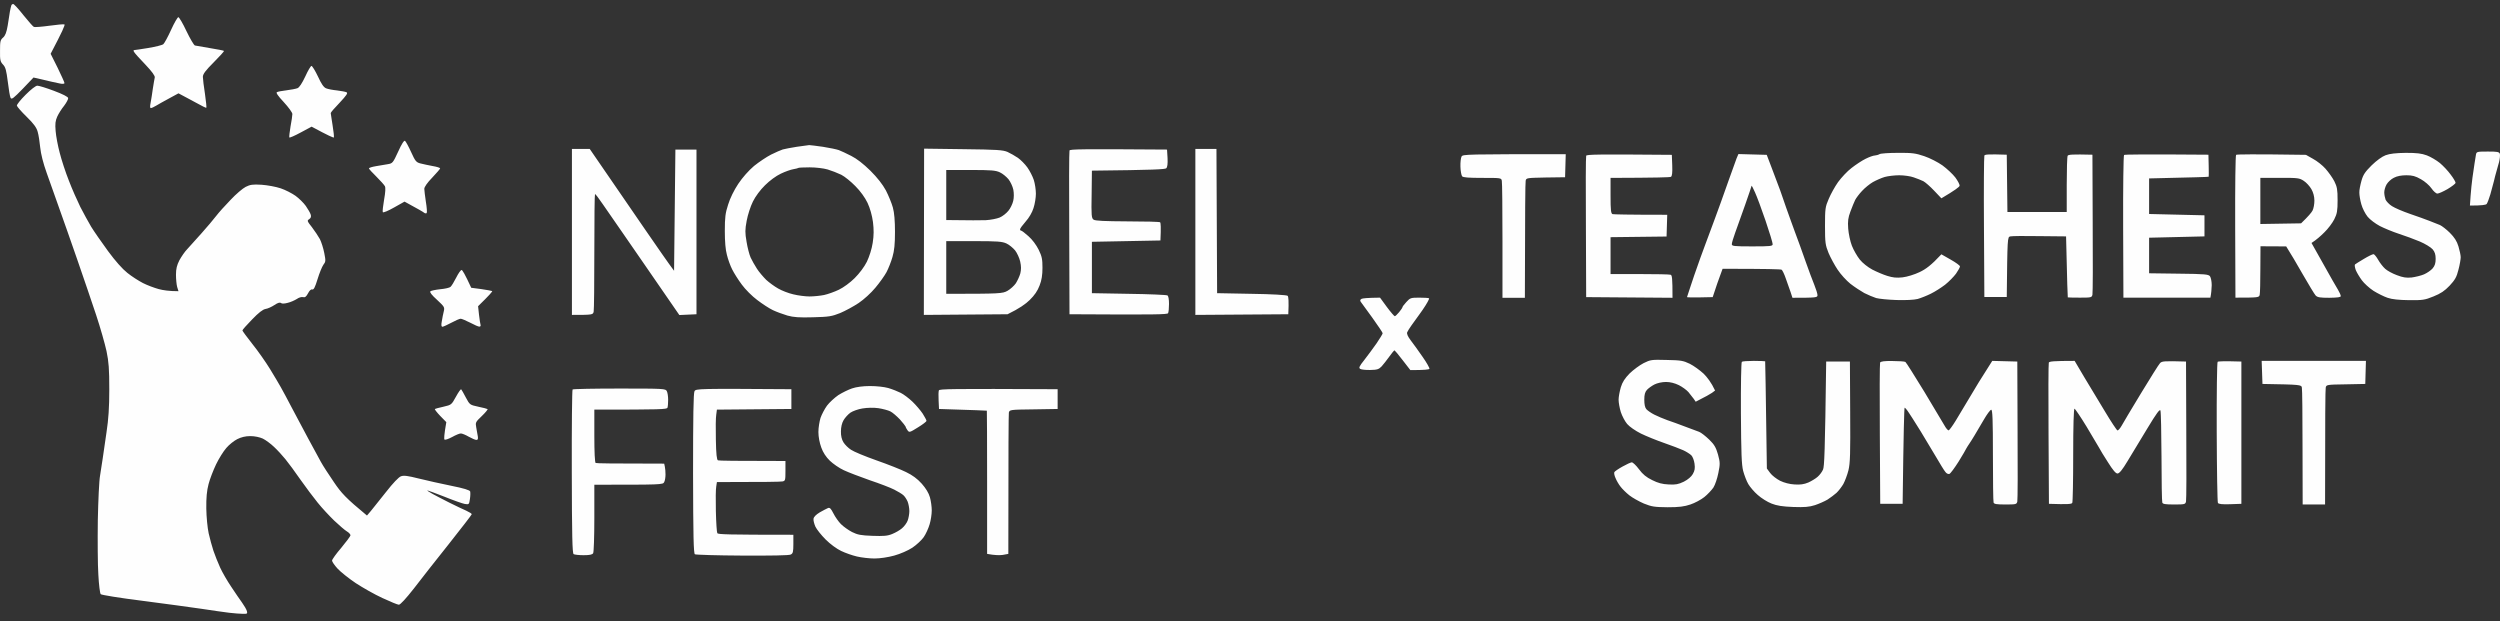 <?xml version="1.0" encoding="UTF-8"?> <svg xmlns="http://www.w3.org/2000/svg" width="322" height="80" viewBox="0 0 322 80" fill="none"><rect x="0" y="0" width="322" height="80" fill="#333333" stroke="none"/><path fill-rule="evenodd" clip-rule="evenodd" d="M3.008 1.941C2.397 1.16 1.802 0.516 1.7 0.516C1.616 0.516 1.497 0.583 1.463 0.685C1.429 0.77 1.344 1.126 1.276 1.483C1.248 1.678 1.195 2.009 1.136 2.378C1.087 2.684 1.034 3.015 0.987 3.315C0.835 4.181 0.682 4.588 0.393 4.842C0.037 5.148 0.003 5.335 0.003 6.539C-0.014 7.727 0.037 7.948 0.393 8.321C0.716 8.66 0.818 9.067 1.004 10.527C1.123 11.511 1.276 12.444 1.361 12.597C1.497 12.851 1.717 12.682 2.923 11.443L4.315 9.984C6.556 10.51 7.456 10.713 7.761 10.764C8.067 10.832 8.304 10.798 8.304 10.696C8.304 10.595 7.897 9.712 7.422 8.728L6.522 6.929C8.033 4.062 8.406 3.197 8.304 3.146C8.203 3.095 7.337 3.18 6.352 3.315C5.367 3.451 4.468 3.519 4.366 3.468C4.247 3.417 3.636 2.721 3.008 1.941ZM24.008 3.994C23.549 3.01 23.074 2.212 22.972 2.212C22.87 2.212 22.446 2.942 22.038 3.841C21.631 4.741 21.173 5.572 21.037 5.691C20.901 5.81 20.018 6.03 19.084 6.183C18.151 6.336 17.336 6.454 17.268 6.454C17.183 6.454 17.183 6.556 17.268 6.692C17.336 6.828 17.981 7.557 18.711 8.304C19.594 9.237 19.984 9.78 19.933 9.984C19.899 10.136 19.78 10.798 19.679 11.46C19.594 12.122 19.458 12.936 19.39 13.293C19.305 13.683 19.322 13.92 19.424 13.92C19.526 13.92 19.831 13.784 20.103 13.615C20.392 13.445 21.156 13.004 21.801 12.665L22.989 12.02C23.528 12.299 24.021 12.567 24.466 12.809C24.778 12.979 25.066 13.136 25.332 13.275C25.96 13.632 26.52 13.903 26.571 13.886C26.622 13.852 26.537 13.055 26.401 12.105C26.249 11.137 26.13 10.153 26.13 9.899C26.13 9.543 26.469 9.084 27.539 8.015C28.303 7.252 28.897 6.59 28.846 6.556C28.795 6.505 27.997 6.353 27.063 6.2C26.13 6.047 25.247 5.894 25.111 5.861C24.975 5.827 24.483 4.978 24.008 3.994ZM40.95 9.848C40.594 9.101 40.22 8.491 40.118 8.491C40.017 8.491 39.66 9.101 39.321 9.848C38.896 10.747 38.557 11.256 38.319 11.358C38.098 11.443 37.47 11.562 36.91 11.63C36.35 11.697 35.789 11.799 35.671 11.867C35.518 11.935 35.772 12.325 36.553 13.157C37.164 13.819 37.657 14.497 37.657 14.684C37.657 14.87 37.555 15.6 37.419 16.296C37.3 16.991 37.232 17.619 37.266 17.704C37.3 17.772 37.962 17.484 38.743 17.059L40.135 16.313C42.308 17.484 42.971 17.772 43.004 17.704C43.038 17.619 42.971 16.924 42.835 16.126C42.781 15.766 42.727 15.427 42.685 15.157C42.633 14.829 42.597 14.602 42.597 14.565C42.597 14.48 43.106 13.886 43.751 13.225C44.634 12.274 44.838 11.986 44.634 11.884C44.498 11.816 43.938 11.714 43.412 11.647C42.869 11.596 42.24 11.477 42.003 11.375C41.697 11.256 41.392 10.815 40.95 9.848ZM6.946 11.697C5.962 11.324 5.011 11.036 4.807 11.036C4.603 11.036 3.992 11.511 3.296 12.207C2.651 12.851 2.142 13.479 2.176 13.615C2.193 13.734 2.753 14.378 3.432 15.04C4.366 15.956 4.705 16.431 4.858 16.991C4.977 17.399 5.113 18.315 5.181 19.011C5.266 19.825 5.554 20.996 6.029 22.319C6.225 22.881 6.506 23.668 6.798 24.484C7.088 25.297 7.388 26.139 7.625 26.816C8.118 28.173 9.153 31.143 9.951 33.433C10.749 35.724 11.835 38.931 12.379 40.56C12.922 42.189 13.516 44.293 13.72 45.226C14.008 46.617 14.076 47.517 14.076 50.147C14.076 52.505 13.975 53.982 13.72 55.661C13.533 56.917 13.312 58.444 13.228 59.055C13.143 59.666 12.99 60.65 12.888 61.261C12.769 61.872 12.65 64.468 12.599 67.03C12.566 69.592 12.582 72.748 12.667 74.021C12.735 75.293 12.871 76.43 12.973 76.532C13.075 76.634 15.469 77.024 18.32 77.38C21.173 77.754 24.602 78.212 25.96 78.415C27.318 78.619 28.914 78.856 29.525 78.924C30.136 78.992 30.917 79.06 31.257 79.06C31.851 79.077 31.885 79.043 31.8 78.704C31.732 78.483 31.46 78.008 31.189 77.635C30.917 77.262 30.289 76.345 29.797 75.599C29.287 74.852 28.642 73.732 28.354 73.104C28.065 72.46 27.675 71.493 27.488 70.933C27.301 70.373 27.029 69.355 26.877 68.693C26.724 67.997 26.588 66.589 26.571 65.503C26.554 64.094 26.639 63.212 26.86 62.364C27.029 61.702 27.471 60.565 27.827 59.819C28.184 59.072 28.778 58.122 29.152 57.697C29.508 57.273 30.153 56.764 30.561 56.561C31.07 56.306 31.613 56.17 32.241 56.17C32.801 56.17 33.447 56.306 33.854 56.493C34.227 56.679 34.873 57.155 35.297 57.562C35.721 57.952 36.384 58.682 36.757 59.14C37.148 59.615 38.013 60.786 38.692 61.77C39.388 62.754 40.373 64.078 40.916 64.739C41.443 65.401 42.41 66.436 43.038 67.047C43.684 67.658 44.413 68.285 44.668 68.438C44.94 68.591 45.144 68.829 45.144 68.947C45.144 69.049 44.6 69.779 43.955 70.559C43.293 71.323 42.767 72.069 42.767 72.205C42.767 72.341 43.089 72.816 43.48 73.24C43.887 73.681 44.94 74.513 45.822 75.107C46.705 75.683 48.25 76.566 49.252 77.024C50.27 77.499 51.221 77.889 51.374 77.889C51.561 77.889 52.308 77.075 53.292 75.819C54.175 74.665 56.212 72.069 57.825 70.05C59.438 68.014 60.762 66.3 60.762 66.232C60.762 66.148 60.439 65.961 60.049 65.774C59.663 65.614 58.776 65.18 58.006 64.803L57.876 64.739L57.702 64.651C56.943 64.263 56.082 63.824 55.72 63.619C55.312 63.399 55.007 63.195 55.041 63.161C55.058 63.144 56.025 63.501 57.197 63.959C58.368 64.434 59.574 64.858 59.862 64.909C60.405 64.994 60.422 64.977 60.524 64.281C60.592 63.874 60.592 63.433 60.558 63.297C60.49 63.127 59.743 62.89 58.114 62.567C56.806 62.296 54.939 61.889 53.937 61.634C52.511 61.278 52.019 61.21 51.645 61.346C51.357 61.447 50.61 62.228 49.71 63.382C49.172 64.065 48.605 64.771 48.208 65.264C48.003 65.518 47.844 65.716 47.758 65.825L47.266 66.402C44.532 64.145 43.955 63.501 43.004 62.092C42.342 61.125 41.578 59.954 41.324 59.479C41.069 59.021 40.339 57.681 39.711 56.51C39.33 55.799 38.829 54.856 38.373 53.997C38.078 53.442 37.802 52.922 37.589 52.522C37.063 51.504 36.417 50.316 36.18 49.892C35.942 49.468 35.314 48.399 34.771 47.517C34.227 46.634 33.209 45.175 32.496 44.293C31.8 43.41 31.223 42.63 31.223 42.562C31.223 42.477 31.783 41.849 32.462 41.154C33.311 40.272 33.837 39.864 34.194 39.796C34.465 39.762 34.992 39.525 35.348 39.287C35.772 38.999 36.044 38.914 36.197 39.033C36.333 39.135 36.638 39.118 37.08 38.999C37.453 38.914 37.962 38.676 38.234 38.507C38.489 38.32 38.845 38.218 39.032 38.269C39.287 38.337 39.439 38.218 39.677 37.777C39.864 37.421 40.05 37.234 40.22 37.285C40.407 37.336 40.577 37.014 40.899 35.962C41.137 35.181 41.477 34.35 41.646 34.112C41.952 33.722 41.969 33.603 41.765 32.585C41.646 31.974 41.392 31.177 41.205 30.803C41.001 30.43 40.543 29.751 40.186 29.276C39.558 28.479 39.524 28.411 39.83 28.224C40.05 28.072 40.101 27.902 40.017 27.63C39.949 27.41 39.66 26.918 39.388 26.527C39.1 26.12 38.506 25.543 38.064 25.221C37.606 24.898 36.757 24.457 36.146 24.254C35.535 24.05 34.431 23.846 33.684 23.796C32.547 23.728 32.224 23.779 31.647 24.067C31.274 24.254 30.391 25 29.695 25.747C28.982 26.477 28.15 27.41 27.827 27.834C27.505 28.258 26.673 29.242 25.96 30.04C25.448 30.614 24.861 31.263 24.466 31.7C24.324 31.857 24.207 31.986 24.127 32.076C23.804 32.398 23.363 33.06 23.108 33.518C22.785 34.146 22.666 34.621 22.666 35.385C22.666 35.945 22.734 36.657 22.819 36.963L22.989 37.506C21.801 37.506 21.003 37.387 20.443 37.234C19.882 37.081 18.966 36.742 18.405 36.454C17.845 36.165 16.945 35.588 16.402 35.147C15.774 34.655 14.84 33.603 13.907 32.331C13.092 31.211 12.107 29.802 11.734 29.191C11.377 28.581 10.749 27.444 10.341 26.646C9.951 25.849 9.272 24.322 8.865 23.253C8.44 22.184 7.914 20.572 7.693 19.689C7.456 18.807 7.218 17.551 7.167 16.89C7.082 15.94 7.133 15.566 7.371 15.023C7.54 14.65 7.931 14.022 8.253 13.632C8.559 13.225 8.797 12.783 8.78 12.631C8.746 12.461 8.084 12.122 6.946 11.697ZM52.953 19.588C52.63 18.875 52.274 18.23 52.172 18.145C52.053 18.044 51.747 18.502 51.289 19.52C50.61 20.996 50.559 21.047 49.931 21.149C49.591 21.2 48.895 21.318 48.42 21.403C47.928 21.488 47.52 21.607 47.52 21.692C47.52 21.759 47.945 22.235 48.471 22.744C48.98 23.253 49.489 23.813 49.574 23.982C49.676 24.169 49.642 24.78 49.472 25.713C49.337 26.511 49.252 27.223 49.303 27.325C49.354 27.427 49.999 27.155 50.746 26.731L52.104 25.968C53.886 26.935 54.498 27.291 54.616 27.393C54.735 27.495 54.888 27.512 54.956 27.444C55.024 27.359 54.973 26.714 54.854 26.001C54.752 25.289 54.65 24.525 54.65 24.322C54.65 24.084 55.041 23.524 55.669 22.879C56.229 22.285 56.688 21.759 56.688 21.692C56.688 21.607 56.246 21.471 55.72 21.386C55.177 21.284 54.464 21.132 54.141 21.047C53.615 20.911 53.479 20.758 52.953 19.588ZM106.004 18.909C105.156 18.79 104.358 18.688 104.222 18.688C104.145 18.698 103.877 18.735 103.524 18.783C103.254 18.82 102.933 18.865 102.609 18.909C101.862 19.028 101.064 19.18 100.827 19.248C100.589 19.316 99.91 19.622 99.316 19.91C98.722 20.215 97.737 20.877 97.109 21.386C96.43 21.963 95.632 22.862 95.088 23.677C94.545 24.491 94.019 25.56 93.781 26.358C93.425 27.444 93.357 28.004 93.357 29.751C93.357 31.092 93.442 32.178 93.629 32.84C93.764 33.4 94.07 34.248 94.308 34.706C94.545 35.181 95.088 36.047 95.547 36.657C95.988 37.268 96.888 38.167 97.533 38.643C98.178 39.135 99.078 39.728 99.553 39.949C100.012 40.17 100.86 40.475 101.421 40.645C102.219 40.865 102.932 40.916 104.731 40.865C106.785 40.814 107.142 40.747 108.211 40.322C108.856 40.051 109.926 39.474 110.588 39.033C111.267 38.575 112.184 37.743 112.744 37.065C113.287 36.42 113.932 35.52 114.187 35.045C114.425 34.587 114.781 33.705 114.951 33.094C115.189 32.28 115.274 31.448 115.274 29.87C115.274 28.445 115.189 27.41 115.002 26.731C114.849 26.171 114.442 25.187 114.102 24.525C113.678 23.745 113.016 22.896 112.099 21.98C111.199 21.098 110.35 20.436 109.637 20.08C109.043 19.774 108.313 19.435 108.042 19.333C107.753 19.231 106.853 19.045 106.004 18.909ZM75.956 19.18H73.664V40.56C76.329 40.56 76.38 40.543 76.465 40.136C76.516 39.898 76.55 36.403 76.55 32.381C76.55 28.343 76.584 25.017 76.635 25C76.686 24.966 77.127 25.543 77.62 26.273C77.919 26.692 78.875 28.078 80.115 29.876C80.986 31.137 81.996 32.602 83.018 34.078L87.5 40.577L89.707 40.475V19.265H86.991L86.821 34.876C86.125 33.959 84.648 31.821 83.069 29.531C81.507 27.24 79.691 24.61 79.046 23.677C78.67 23.133 78.19 22.433 77.751 21.793C77.436 21.335 77.143 20.907 76.924 20.589L75.956 19.18ZM124.05 19.214L119.025 19.146L118.991 40.56L129.772 40.475C131.282 39.745 132.131 39.135 132.624 38.643C133.252 38.032 133.642 37.455 133.897 36.776C134.168 36.097 134.27 35.419 134.27 34.502C134.27 33.383 134.202 33.026 133.778 32.161C133.472 31.55 132.963 30.854 132.454 30.413C132.012 30.023 131.588 29.683 131.503 29.701C131.435 29.701 131.384 29.633 131.384 29.531C131.384 29.429 131.707 28.988 132.097 28.547C132.539 28.055 132.946 27.359 133.116 26.799C133.286 26.29 133.422 25.459 133.422 24.949C133.422 24.44 133.303 23.643 133.15 23.168C132.997 22.71 132.624 21.98 132.318 21.556C132.012 21.132 131.469 20.589 131.113 20.334C130.739 20.08 130.145 19.74 129.772 19.571C129.177 19.316 128.43 19.265 124.05 19.214ZM150.381 20.368L150.313 19.265C139.177 19.18 137.818 19.214 137.751 19.384C137.7 19.503 137.683 24.288 137.717 30.04L137.751 40.475C148.887 40.543 150.347 40.509 150.449 40.339C150.517 40.221 150.568 39.695 150.568 39.152C150.568 38.558 150.5 38.133 150.364 38.049C150.245 37.981 148.004 37.879 145.39 37.845L140.637 37.76V31.143L149.464 30.973C149.549 29.259 149.498 28.699 149.43 28.631C149.362 28.564 147.461 28.513 145.22 28.513C142.266 28.496 141.078 28.445 140.857 28.292C140.586 28.105 140.552 27.783 140.603 25.034L140.637 21.98C148.666 21.895 150.042 21.81 150.211 21.675C150.364 21.522 150.415 21.115 150.381 20.368ZM156.679 19.18H153.963V40.56L165.932 40.475C166.016 38.744 165.949 38.184 165.847 38.1C165.745 37.998 163.827 37.879 161.212 37.845L156.764 37.76L156.679 19.18ZM321.98 19.808C321.878 19.554 321.64 19.52 320.435 19.52C319.077 19.52 318.975 19.537 318.907 19.893C318.873 20.097 318.788 20.623 318.721 21.047C318.653 21.454 318.534 22.302 318.449 22.913C318.364 23.507 318.262 24.559 318.211 25.238L318.126 26.477C319.705 26.477 320.164 26.392 320.282 26.273C320.384 26.137 320.588 25.594 320.758 25.034C320.842 24.727 320.941 24.358 321.03 24.027C321.103 23.754 321.17 23.506 321.216 23.337C321.301 22.964 321.437 22.421 321.522 22.15C321.585 21.882 321.736 21.365 321.852 20.967L321.878 20.877C321.98 20.453 322.031 19.978 321.98 19.808ZM247.843 20.114C246.74 19.74 246.299 19.672 244.448 19.689C243.294 19.689 242.224 19.757 242.071 19.859C241.936 19.944 241.664 20.012 241.477 20.029C241.29 20.029 240.764 20.215 240.289 20.453C239.831 20.674 239.016 21.216 238.472 21.641C237.929 22.048 237.165 22.879 236.741 23.456C236.333 24.033 235.79 25.017 235.535 25.628C235.094 26.646 235.06 26.884 235.06 29.107C235.06 31.279 235.111 31.567 235.518 32.585C235.773 33.179 236.299 34.163 236.69 34.74C237.08 35.334 237.827 36.148 238.337 36.556C238.863 36.963 239.661 37.489 240.119 37.743C240.594 37.981 241.274 38.269 241.647 38.388C242.02 38.49 243.209 38.609 244.278 38.643C245.501 38.676 246.519 38.626 246.995 38.507C247.419 38.388 248.183 38.083 248.692 37.828C249.219 37.574 250.033 37.048 250.526 36.674C251.018 36.284 251.646 35.639 251.935 35.249C252.206 34.859 252.444 34.434 252.444 34.316C252.444 34.197 251.901 33.807 251.239 33.433L250.05 32.755C248.726 34.18 248.03 34.672 247.249 35.045C246.57 35.368 245.636 35.656 245.042 35.724C244.278 35.809 243.803 35.758 243.09 35.537C242.581 35.385 241.715 35.011 241.155 34.723C240.56 34.401 239.898 33.875 239.542 33.433C239.202 33.009 238.744 32.212 238.523 31.652C238.303 31.092 238.099 30.091 238.048 29.446C237.98 28.479 238.031 28.055 238.337 27.24C238.54 26.68 238.829 26.001 238.948 25.747C239.084 25.492 239.474 24.966 239.831 24.593C240.187 24.203 240.815 23.694 241.223 23.456C241.647 23.219 242.343 22.913 242.75 22.794C243.175 22.676 244.024 22.574 244.618 22.574C245.229 22.574 246.078 22.693 246.485 22.845C246.91 22.981 247.47 23.219 247.725 23.337C247.979 23.473 248.607 24.016 249.117 24.559L250.05 25.543C251.833 24.491 252.376 24.067 252.393 23.931C252.427 23.779 252.172 23.303 251.85 22.862C251.51 22.421 250.763 21.726 250.186 21.301C249.609 20.894 248.556 20.351 247.843 20.114ZM312.575 20.012C311.879 19.757 311.285 19.689 309.859 19.689C308.603 19.706 307.805 19.791 307.261 19.995C306.803 20.165 306.107 20.674 305.462 21.301C304.63 22.133 304.375 22.489 304.155 23.287C304.002 23.83 303.866 24.508 303.883 24.814C303.883 25.119 303.985 25.781 304.138 26.307C304.273 26.816 304.647 27.546 304.953 27.919C305.258 28.292 305.971 28.818 306.514 29.107C307.075 29.395 308.178 29.853 308.959 30.108C309.757 30.362 310.979 30.82 311.675 31.109C312.354 31.397 313.101 31.855 313.322 32.11C313.611 32.449 313.712 32.789 313.712 33.349C313.712 33.892 313.611 34.231 313.322 34.57C313.101 34.825 312.609 35.164 312.219 35.334C311.828 35.504 311.115 35.673 310.623 35.741C309.927 35.809 309.502 35.741 308.704 35.436C308.144 35.232 307.465 34.859 307.21 34.621C306.939 34.384 306.531 33.858 306.311 33.467C306.09 33.077 305.818 32.738 305.7 32.738C305.581 32.738 305.02 33.009 304.46 33.349C303.9 33.671 303.391 34.01 303.323 34.061C303.255 34.129 303.306 34.452 303.425 34.791C303.56 35.113 303.917 35.707 304.206 36.097C304.494 36.488 305.156 37.099 305.7 37.455C306.243 37.794 307.058 38.201 307.516 38.354C308.093 38.558 309.01 38.643 310.283 38.66C312.032 38.676 312.303 38.643 313.424 38.184C314.358 37.811 314.867 37.472 315.512 36.793C316.208 36.047 316.412 35.69 316.649 34.74C316.819 34.112 316.938 33.383 316.938 33.128C316.938 32.873 316.802 32.246 316.649 31.737C316.446 31.058 316.123 30.566 315.546 29.989C315.105 29.548 314.527 29.107 314.273 28.988C314.018 28.886 313.424 28.648 312.948 28.462C312.49 28.275 311.336 27.868 310.402 27.546C309.468 27.223 308.433 26.782 308.076 26.544C307.72 26.324 307.363 25.934 307.261 25.713C307.176 25.475 307.092 25.051 307.092 24.78C307.092 24.491 307.227 24.033 307.397 23.745C307.567 23.456 307.974 23.066 308.331 22.896C308.738 22.676 309.316 22.574 309.944 22.574C310.708 22.574 311.098 22.676 311.811 23.083C312.303 23.355 312.915 23.881 313.169 24.254C313.424 24.627 313.763 24.933 313.933 24.933C314.103 24.933 314.68 24.678 315.24 24.356C315.801 24.016 316.276 23.66 316.276 23.541C316.276 23.422 316.004 22.947 315.648 22.489C315.308 22.014 314.68 21.352 314.256 20.996C313.814 20.64 313.067 20.198 312.575 20.012ZM201.582 22.828L201.667 19.859C188.884 19.859 188.426 19.876 188.256 20.148C188.154 20.317 188.086 20.911 188.103 21.471C188.12 22.031 188.222 22.574 188.324 22.71C188.459 22.862 189.156 22.913 190.938 22.913C193.315 22.913 193.366 22.913 193.434 23.287C193.485 23.49 193.518 26.969 193.518 31.007V38.354H196.404C196.421 26.969 196.455 23.49 196.506 23.287C196.574 22.915 196.642 22.913 199.059 22.863L199.087 22.862L201.582 22.828ZM215.384 21.301L215.333 19.944C205.572 19.859 204.367 19.893 204.299 20.063C204.248 20.181 204.231 24.322 204.265 29.276L204.299 38.269L215.418 38.354C215.418 35.775 215.367 35.436 215.164 35.385C215.028 35.334 213.228 35.3 211.174 35.3H207.439V30.549L214.654 30.464L214.739 27.664C209.476 27.664 207.847 27.613 207.694 27.579C207.49 27.495 207.439 27.087 207.439 25.204V22.913C213.296 22.896 215.096 22.845 215.215 22.777C215.367 22.693 215.418 22.252 215.384 21.301ZM227.556 19.944L223.907 19.842L223.669 20.402C223.55 20.707 223.058 22.065 222.582 23.422C222.529 23.574 222.472 23.735 222.412 23.903C221.946 25.22 221.327 26.965 220.936 28.004C220.87 28.181 220.802 28.368 220.731 28.56C220.341 29.622 219.89 30.85 219.645 31.482C219.357 32.229 218.712 34.027 218.202 35.504C218.044 35.978 217.893 36.428 217.761 36.822C217.481 37.653 217.286 38.235 217.286 38.269C217.286 38.303 218.033 38.32 218.949 38.303L220.596 38.269C221.071 36.81 221.36 35.996 221.547 35.504L221.869 34.621C227.607 34.621 229.356 34.672 229.475 34.74C229.577 34.808 229.831 35.334 230.018 35.894C230.221 36.452 230.492 37.229 230.628 37.62L230.629 37.624L230.867 38.354C233.991 38.354 234.092 38.32 234.092 38.015C234.092 37.828 233.906 37.234 233.685 36.691C233.464 36.148 232.955 34.808 232.565 33.688C232.174 32.568 231.529 30.769 231.122 29.701C230.981 29.31 230.828 28.89 230.68 28.484C230.417 27.762 230.172 27.09 230.052 26.731C229.944 26.406 229.778 25.933 229.616 25.468C229.497 25.13 229.381 24.796 229.288 24.525C229.05 23.863 228.558 22.574 228.202 21.641L227.556 19.944ZM258.556 27.308L258.471 19.927C256.043 19.842 255.636 19.893 255.585 20.046C255.534 20.181 255.5 24.322 255.534 29.259L255.585 38.252H258.471L258.471 38.241C258.556 30.549 258.556 30.532 258.929 30.447C259.133 30.396 260.847 30.379 262.715 30.413L266.11 30.447C266.246 36.505 266.314 38.286 266.331 38.303C266.348 38.32 267.044 38.337 267.893 38.337C269.336 38.337 269.421 38.32 269.505 37.964C269.556 37.76 269.573 33.603 269.539 28.75L269.505 19.927C266.874 19.859 266.399 19.91 266.314 20.063C266.246 20.181 266.195 21.861 266.195 23.796V27.308H258.556ZM284.479 21.335L284.445 19.927C276.126 19.859 273.648 19.893 273.58 19.961C273.495 20.029 273.444 24.186 273.461 29.208L273.495 38.337H284.7C284.818 37.76 284.852 37.2 284.869 36.725C284.869 36.267 284.767 35.758 284.649 35.588C284.462 35.334 284.02 35.283 280.625 35.249L276.805 35.198V30.617L283.936 30.447V27.732L276.805 27.562V22.981C282.713 22.845 284.462 22.794 284.479 22.761C284.496 22.744 284.496 22.099 284.479 21.335ZM297.907 20.453L297.008 19.944C290.166 19.842 288.095 19.876 288.01 19.944C287.925 20.029 287.874 23.846 287.891 29.208L287.925 38.337C290.896 38.337 290.981 38.32 291.049 37.964C291.1 37.76 291.134 36.267 291.134 34.655L291.151 31.72L294.461 31.737C295.004 32.585 295.802 33.942 296.566 35.283C297.347 36.64 298.094 37.879 298.247 38.049C298.484 38.303 298.807 38.354 300.012 38.354C301.082 38.337 301.506 38.286 301.489 38.133C301.489 38.015 301.337 37.658 301.133 37.319C300.929 36.997 300.08 35.504 299.248 34.01L297.721 31.295C298.332 30.905 298.892 30.413 299.367 29.938C299.843 29.48 300.42 28.716 300.657 28.241C301.014 27.529 301.082 27.155 301.082 25.781C301.082 24.407 301.014 24.05 300.657 23.337C300.42 22.879 299.911 22.167 299.52 21.726C299.147 21.301 298.417 20.724 297.907 20.453ZM60.694 37.065C59.879 35.3 59.557 34.774 59.455 34.774C59.336 34.774 59.03 35.215 58.759 35.758C58.487 36.301 58.164 36.827 58.029 36.946C57.91 37.065 57.299 37.2 56.705 37.251C56.093 37.319 55.516 37.438 55.431 37.523C55.312 37.624 55.618 38.015 56.28 38.609C57.231 39.491 57.282 39.576 57.163 40.085C57.078 40.39 56.976 40.967 56.908 41.357C56.806 41.883 56.84 42.087 56.993 42.087C57.112 42.07 57.621 41.849 58.148 41.561C58.657 41.289 59.183 41.052 59.336 41.052C59.472 41.052 60.015 41.289 60.558 41.561C61.101 41.849 61.628 42.087 61.746 42.07C61.865 42.07 61.933 41.985 61.899 41.867C61.865 41.748 61.764 41.154 61.696 40.543L61.577 39.44C63.054 37.998 63.444 37.54 63.393 37.489C63.325 37.455 62.697 37.336 61.984 37.234L60.694 37.065ZM178.63 39.542L177.747 38.337C176.101 38.354 175.506 38.422 175.371 38.49C175.184 38.592 175.15 38.71 175.269 38.88C175.354 38.999 176.033 39.932 176.763 40.933C177.476 41.934 178.087 42.834 178.087 42.919C178.087 43.02 177.713 43.614 177.289 44.242C176.848 44.87 176.134 45.837 175.71 46.38C175.065 47.194 174.98 47.381 175.201 47.517C175.337 47.602 175.914 47.669 176.491 47.653C177.374 47.636 177.594 47.568 177.951 47.194C178.172 46.94 178.63 46.38 178.936 45.939C179.258 45.481 179.564 45.124 179.615 45.124C179.649 45.124 180.124 45.684 180.667 46.397L181.652 47.669C183.485 47.669 184.063 47.602 184.113 47.5C184.147 47.415 183.757 46.702 183.214 45.939C182.687 45.175 181.991 44.208 181.686 43.818C181.329 43.343 181.177 43.003 181.244 42.8C181.312 42.63 181.567 42.24 181.805 41.9C181.997 41.656 182.404 41.081 182.826 40.485C182.962 40.294 183.099 40.101 183.231 39.915C183.757 39.152 184.13 38.473 184.063 38.422C183.995 38.371 183.417 38.337 182.789 38.337C181.72 38.337 181.618 38.371 181.143 38.897C180.854 39.203 180.633 39.508 180.633 39.576C180.633 39.644 180.43 39.932 180.209 40.204C179.971 40.492 179.717 40.73 179.649 40.73C179.581 40.73 179.122 40.204 178.63 39.542ZM217.642 46.855C216.793 46.448 216.488 46.397 214.671 46.363C212.736 46.312 212.583 46.329 211.7 46.77C211.174 47.042 210.376 47.636 209.901 48.094C209.29 48.721 208.967 49.197 208.763 49.875C208.611 50.401 208.475 51.114 208.475 51.487C208.475 51.861 208.611 52.59 208.763 53.082C208.933 53.591 209.29 54.27 209.578 54.609C209.884 54.966 210.648 55.492 211.361 55.848C212.057 56.187 213.398 56.73 214.332 57.053C215.265 57.375 216.369 57.799 216.793 57.986C217.201 58.173 217.676 58.478 217.846 58.648C218.016 58.817 218.202 59.309 218.253 59.717C218.338 60.311 218.287 60.616 218.033 61.057C217.846 61.397 217.404 61.77 216.878 62.041C216.165 62.381 215.826 62.449 214.926 62.398C214.111 62.364 213.534 62.211 212.804 61.838C212.057 61.481 211.582 61.091 211.106 60.446C210.733 59.937 210.308 59.547 210.172 59.547C210.02 59.564 209.493 59.802 208.984 60.09C208.458 60.379 207.999 60.701 207.932 60.803C207.864 60.904 207.932 61.261 208.084 61.583C208.22 61.922 208.509 62.415 208.729 62.686C208.95 62.975 209.443 63.467 209.85 63.789C210.257 64.111 211.106 64.587 211.734 64.858C212.753 65.265 213.092 65.316 214.79 65.333C216.284 65.333 216.929 65.248 217.727 64.977C218.287 64.79 219.085 64.366 219.51 64.027C219.917 63.704 220.443 63.144 220.681 62.805C220.902 62.465 221.19 61.617 221.326 60.904C221.564 59.751 221.547 59.547 221.275 58.529C221.02 57.647 220.817 57.273 220.155 56.629C219.696 56.187 219.119 55.729 218.864 55.627C218.61 55.526 217.795 55.22 217.048 54.949C216.301 54.66 215.265 54.287 214.756 54.117C214.23 53.931 213.483 53.608 213.075 53.405C212.668 53.201 212.21 52.879 212.057 52.709C211.87 52.505 211.785 52.081 211.785 51.487C211.785 50.843 211.87 50.503 212.125 50.215C212.312 50.011 212.736 49.706 213.092 49.519C213.466 49.332 214.077 49.197 214.586 49.197C215.13 49.197 215.707 49.349 216.233 49.604C216.674 49.824 217.235 50.232 217.472 50.503C217.693 50.775 217.999 51.165 218.151 51.368L218.406 51.742C219.713 51.08 220.274 50.758 220.494 50.605L220.902 50.3C220.409 49.248 219.883 48.586 219.425 48.128C218.949 47.687 218.151 47.11 217.642 46.855ZM227.353 46.533C227.319 46.516 226.674 46.482 225.893 46.482C225.112 46.482 224.416 46.533 224.348 46.6C224.263 46.668 224.212 49.621 224.229 53.184C224.263 58.393 224.314 59.836 224.518 60.65C224.67 61.21 224.959 61.973 225.18 62.347C225.4 62.72 225.944 63.365 226.402 63.755C226.86 64.162 227.641 64.654 228.168 64.858C228.847 65.129 229.577 65.248 230.969 65.299C232.429 65.35 233.023 65.299 233.77 65.062C234.279 64.892 235.009 64.57 235.383 64.349C235.756 64.111 236.265 63.721 236.537 63.484C236.809 63.229 237.199 62.72 237.42 62.347C237.624 61.973 237.929 61.176 238.082 60.565C238.303 59.632 238.337 58.461 238.303 53.014L238.269 46.567H235.213C235.06 58.359 234.975 60.107 234.805 60.48C234.687 60.769 234.381 61.176 234.126 61.397C233.872 61.634 233.328 61.956 232.921 62.143C232.361 62.381 231.868 62.449 231.139 62.398C230.493 62.364 229.797 62.177 229.271 61.922C228.813 61.685 228.236 61.244 227.998 60.921L227.573 60.344C227.421 49.672 227.37 46.55 227.353 46.533ZM245.416 46.617C245.297 46.55 244.55 46.499 243.735 46.499C242.7 46.482 242.224 46.55 242.156 46.702C242.105 46.821 242.088 50.961 242.122 55.899L242.173 64.892H245.059C245.178 55.39 245.263 52.573 245.314 52.522C245.348 52.471 245.62 52.777 245.908 53.235C246.119 53.539 246.492 54.135 246.875 54.748C247.048 55.023 247.222 55.302 247.385 55.56L249.32 58.783C249.864 59.717 250.424 60.633 250.577 60.803C250.712 60.989 250.933 61.091 251.086 61.04C251.222 60.989 251.748 60.277 252.274 59.445C252.784 58.614 253.225 57.867 253.259 57.765C253.268 57.751 253.279 57.732 253.293 57.708C253.362 57.59 253.491 57.369 253.632 57.172C253.785 56.951 254.108 56.442 254.328 56.069C254.399 55.949 254.501 55.776 254.621 55.572C254.876 55.139 255.211 54.568 255.5 54.083C255.907 53.371 256.349 52.777 256.468 52.777C256.637 52.76 256.688 54.049 256.688 58.614C256.688 61.838 256.722 64.587 256.773 64.722C256.824 64.926 257.164 64.977 258.301 64.977C259.642 64.977 259.744 64.96 259.829 64.603C259.88 64.4 259.897 60.243 259.863 55.39L259.829 46.567L256.603 46.482C255.797 47.764 255.33 48.5 255.067 48.916C254.992 49.033 254.934 49.125 254.889 49.197C254.837 49.283 254.759 49.413 254.663 49.572C254.385 50.033 253.956 50.746 253.565 51.402C253.106 52.186 252.467 53.24 252.052 53.925C251.99 54.026 251.934 54.119 251.884 54.202C251.493 54.847 251.086 55.39 251.001 55.424C250.899 55.458 250.662 55.186 250.475 54.847C250.271 54.491 249.1 52.522 247.86 50.469C246.604 48.416 245.518 46.685 245.416 46.617ZM271.118 52.997C270.32 51.691 269.115 49.689 268.436 48.552L267.214 46.482C264.447 46.482 263.954 46.55 263.886 46.702C263.835 46.821 263.818 50.961 263.852 55.899L263.903 64.892C266.365 64.977 266.823 64.926 266.908 64.773C266.976 64.654 267.027 61.872 267.027 58.58C267.027 54.847 267.095 52.607 267.197 52.641C267.282 52.658 267.995 53.71 268.759 54.966C269.522 56.238 270.253 57.46 270.371 57.681C270.49 57.918 270.999 58.767 271.509 59.547C272.137 60.548 272.51 60.989 272.731 60.989C272.969 60.989 273.359 60.514 274.038 59.377C274.582 58.495 275.719 56.612 276.585 55.169C277.773 53.201 278.181 52.658 278.265 52.879C278.333 53.048 278.384 55.729 278.401 58.834C278.401 61.94 278.452 64.587 278.503 64.722C278.554 64.926 278.894 64.977 280.031 64.977C281.372 64.977 281.474 64.96 281.559 64.603C281.61 64.4 281.627 60.243 281.593 55.39L281.559 46.567C278.724 46.482 278.452 46.516 278.214 46.77C278.045 46.94 276.958 48.688 275.77 50.639L275.734 50.698C274.559 52.645 273.442 54.494 273.257 54.847C273.054 55.203 272.816 55.458 272.731 55.441C272.629 55.407 271.899 54.304 271.118 52.997ZM288.689 64.892V46.567C286.431 46.499 285.718 46.533 285.633 46.6C285.548 46.668 285.497 50.724 285.514 55.644C285.531 60.548 285.599 64.654 285.667 64.773C285.752 64.926 286.21 64.977 287.246 64.943L288.689 64.892ZM304.732 46.482H291.303L291.405 49.451C296.345 49.536 296.413 49.553 296.481 49.926C296.532 50.13 296.566 53.608 296.566 57.647L296.583 64.977H299.469C299.469 53.608 299.503 50.13 299.554 49.926C299.622 49.553 299.69 49.536 302.134 49.502L304.647 49.451L304.732 46.482ZM114.408 49.977C113.848 49.824 112.914 49.723 112.031 49.723C111.165 49.723 110.265 49.841 109.739 50.028C109.281 50.181 108.483 50.571 107.974 50.893C107.481 51.233 106.819 51.844 106.514 52.251C106.208 52.675 105.835 53.388 105.682 53.829C105.546 54.27 105.41 55.084 105.41 55.644C105.41 56.272 105.563 57.053 105.784 57.647C106.004 58.274 106.395 58.868 106.887 59.343C107.295 59.734 108.093 60.294 108.687 60.565C109.264 60.837 110.775 61.413 112.031 61.855C113.304 62.279 114.713 62.822 115.172 63.059C115.647 63.297 116.173 63.619 116.343 63.772C116.53 63.925 116.768 64.298 116.903 64.603C117.022 64.909 117.124 65.452 117.124 65.825C117.124 66.198 117.022 66.758 116.903 67.064C116.784 67.369 116.462 67.81 116.173 68.048C115.902 68.285 115.341 68.608 114.917 68.778C114.306 69.032 113.814 69.066 112.371 69.015C110.877 68.964 110.452 68.879 109.739 68.523C109.281 68.285 108.636 67.827 108.313 67.505C108.008 67.2 107.566 66.572 107.346 66.131C107.023 65.503 106.887 65.35 106.649 65.435C106.48 65.503 106.004 65.757 105.58 65.995C105.105 66.283 104.799 66.589 104.782 66.826C104.748 67.03 104.867 67.471 105.02 67.827C105.19 68.184 105.784 68.93 106.344 69.49C106.938 70.084 107.77 70.695 108.347 70.966C108.873 71.221 109.79 71.543 110.384 71.679C110.962 71.815 111.98 71.934 112.625 71.934C113.338 71.934 114.374 71.781 115.172 71.56C115.97 71.34 116.937 70.916 117.514 70.542C118.041 70.186 118.703 69.575 118.974 69.185C119.246 68.795 119.586 68.048 119.738 67.522C119.891 67.013 120.01 66.215 120.01 65.74C120.01 65.282 119.908 64.519 119.772 64.043C119.62 63.501 119.246 62.89 118.72 62.296C118.16 61.668 117.514 61.193 116.7 60.803C116.054 60.48 114.34 59.802 112.88 59.292C111.437 58.783 109.96 58.173 109.62 57.935C109.264 57.715 108.822 57.273 108.636 56.968C108.415 56.612 108.296 56.12 108.313 55.56C108.313 55.034 108.432 54.491 108.653 54.117C108.839 53.795 109.247 53.354 109.536 53.15C109.841 52.947 110.537 52.692 111.097 52.607C111.709 52.505 112.54 52.488 113.135 52.573C113.695 52.658 114.391 52.845 114.662 52.98C114.951 53.116 115.494 53.591 115.902 54.016C116.292 54.457 116.615 54.864 116.632 54.932C116.632 55 116.734 55.203 116.869 55.39C117.107 55.729 117.141 55.729 118.228 55.05C118.839 54.677 119.331 54.304 119.331 54.202C119.331 54.117 119.11 53.693 118.839 53.269C118.567 52.862 117.973 52.166 117.531 51.742C117.073 51.301 116.394 50.792 116.021 50.605C115.647 50.418 114.934 50.13 114.408 49.977ZM59.998 51.199C59.726 50.673 59.455 50.198 59.404 50.147C59.353 50.079 59.047 50.503 58.725 51.097C58.15 52.145 58.131 52.149 57.125 52.383L57.112 52.387C56.552 52.505 56.059 52.641 56.008 52.692C55.974 52.726 56.28 53.133 56.705 53.574L57.485 54.372C57.197 56.018 57.18 56.544 57.248 56.612C57.316 56.696 57.757 56.544 58.232 56.289C58.691 56.035 59.2 55.814 59.37 55.831C59.523 55.831 59.981 56.018 60.388 56.255C60.779 56.476 61.22 56.663 61.356 56.663C61.543 56.663 61.594 56.544 61.543 56.204C61.513 56.057 61.473 55.82 61.43 55.573C61.4 55.393 61.368 55.208 61.339 55.05C61.22 54.406 61.254 54.355 62.052 53.591C62.511 53.15 62.85 52.743 62.799 52.692C62.765 52.658 62.222 52.505 61.611 52.387L61.596 52.383C60.524 52.149 60.505 52.145 59.998 51.199ZM85.887 50.384C85.734 50.062 85.548 50.045 79.81 50.045C76.55 50.045 73.834 50.096 73.749 50.164C73.681 50.232 73.63 55 73.647 60.769C73.664 68.964 73.715 71.289 73.885 71.374C74.004 71.442 74.581 71.509 75.158 71.509C75.939 71.509 76.278 71.442 76.397 71.255C76.482 71.119 76.55 69.134 76.55 66.725V62.432C85.208 62.432 85.395 62.432 85.548 62.092C85.65 61.906 85.717 61.481 85.717 61.125C85.717 60.769 85.683 60.311 85.632 60.107L85.548 59.717C78.842 59.717 76.822 59.683 76.72 59.632C76.618 59.581 76.55 58.258 76.55 56.154V52.76C85.225 52.76 85.904 52.726 85.972 52.505C86.023 52.37 86.057 51.911 86.057 51.487C86.057 51.08 85.989 50.571 85.887 50.384ZM101.93 52.675V50.13C89.86 50.045 89.639 50.062 89.452 50.384C89.316 50.622 89.266 53.625 89.266 60.989C89.282 69.015 89.333 71.289 89.503 71.391C89.622 71.459 92.372 71.543 95.615 71.56C99.299 71.577 101.641 71.543 101.845 71.425C102.134 71.289 102.185 71.085 102.185 70.067V68.879C93.662 68.879 92.491 68.829 92.389 68.676C92.321 68.557 92.236 67.284 92.203 65.825C92.168 64.383 92.186 62.958 92.253 62.652L92.338 62.092C98.586 62.092 100.572 62.058 100.793 62.007C101.149 61.94 101.166 61.838 101.166 60.65V59.377C94.596 59.377 92.593 59.343 92.474 59.292C92.321 59.242 92.236 58.495 92.203 56.629C92.168 55.203 92.186 53.761 92.253 53.405L92.338 52.76L101.93 52.675ZM136.223 52.675V50.13C122.336 50.062 121.012 50.096 120.927 50.282C120.876 50.401 120.859 50.995 120.893 51.589L120.944 52.675C125.68 52.828 127.072 52.879 127.106 52.896C127.123 52.93 127.14 57.087 127.14 62.143V71.34C128.125 71.526 128.736 71.526 129.143 71.475L129.873 71.34C129.873 57.545 129.907 53.354 129.941 53.15C130.026 52.777 130.077 52.76 133.133 52.726L136.223 52.675ZM102.184 21.792C102.507 21.741 102.812 21.657 102.846 21.623C102.88 21.589 103.542 21.555 104.289 21.555C105.07 21.555 106.072 21.674 106.598 21.826C107.107 21.979 107.888 22.284 108.347 22.505C108.788 22.726 109.603 23.387 110.18 23.981C110.825 24.626 111.419 25.457 111.742 26.136C112.065 26.832 112.319 27.731 112.438 28.596C112.557 29.581 112.557 30.31 112.404 31.277C112.285 32.075 111.98 33.008 111.657 33.704C111.318 34.382 110.706 35.197 110.078 35.825C109.501 36.402 108.618 37.046 108.041 37.318C107.481 37.589 106.615 37.895 106.14 37.997C105.647 38.098 104.799 38.183 104.272 38.183C103.729 38.183 102.795 38.065 102.184 37.912C101.573 37.776 100.707 37.437 100.232 37.165C99.774 36.911 99.078 36.402 98.687 36.045C98.314 35.672 97.77 35.044 97.499 34.62C97.227 34.196 96.854 33.551 96.684 33.178C96.514 32.804 96.276 31.888 96.158 31.142C95.954 29.971 95.954 29.598 96.174 28.427C96.31 27.68 96.667 26.577 96.972 25.966C97.295 25.305 97.923 24.456 98.534 23.862C99.145 23.252 99.96 22.658 100.571 22.369C101.132 22.098 101.862 21.843 102.184 21.792ZM121.877 28.342V25.118V21.894H125.018C127.666 21.894 128.26 21.945 128.786 22.2C129.126 22.352 129.618 22.759 129.89 23.082C130.145 23.404 130.433 24.015 130.518 24.439C130.603 24.897 130.603 25.474 130.501 25.881C130.416 26.255 130.145 26.832 129.89 27.137C129.635 27.459 129.126 27.867 128.753 28.02C128.379 28.172 127.581 28.325 126.97 28.359C126.359 28.376 124.967 28.393 121.877 28.342ZM291.133 25.881V28.851L296.379 28.766C297.33 27.85 297.72 27.375 297.856 27.12C297.992 26.849 298.094 26.289 298.094 25.848C298.094 25.322 297.958 24.796 297.703 24.354C297.499 23.998 297.058 23.506 296.735 23.302C296.175 22.929 295.972 22.895 293.646 22.912H291.133V25.881ZM224.772 26.39C225.23 25.084 225.604 23.981 225.604 23.93C225.621 23.879 225.824 24.27 226.045 24.779C226.283 25.288 226.894 26.933 227.403 28.427C227.913 29.92 228.32 31.277 228.32 31.447C228.32 31.701 228.082 31.735 225.689 31.735C223.295 31.735 223.057 31.701 223.057 31.447C223.057 31.277 223.261 30.616 223.499 29.954L223.665 29.492C223.948 28.704 224.399 27.452 224.772 26.39ZM121.877 34.45V37.844C128.905 37.844 129.126 37.81 129.771 37.454C130.128 37.25 130.62 36.809 130.841 36.486C131.044 36.164 131.316 35.587 131.418 35.214C131.537 34.722 131.537 34.298 131.401 33.687C131.299 33.229 130.993 32.567 130.739 32.245C130.467 31.922 129.975 31.515 129.635 31.362C129.092 31.108 128.481 31.057 125.442 31.057H121.877V34.45Z" fill="#FEFEFE"></path></svg> 